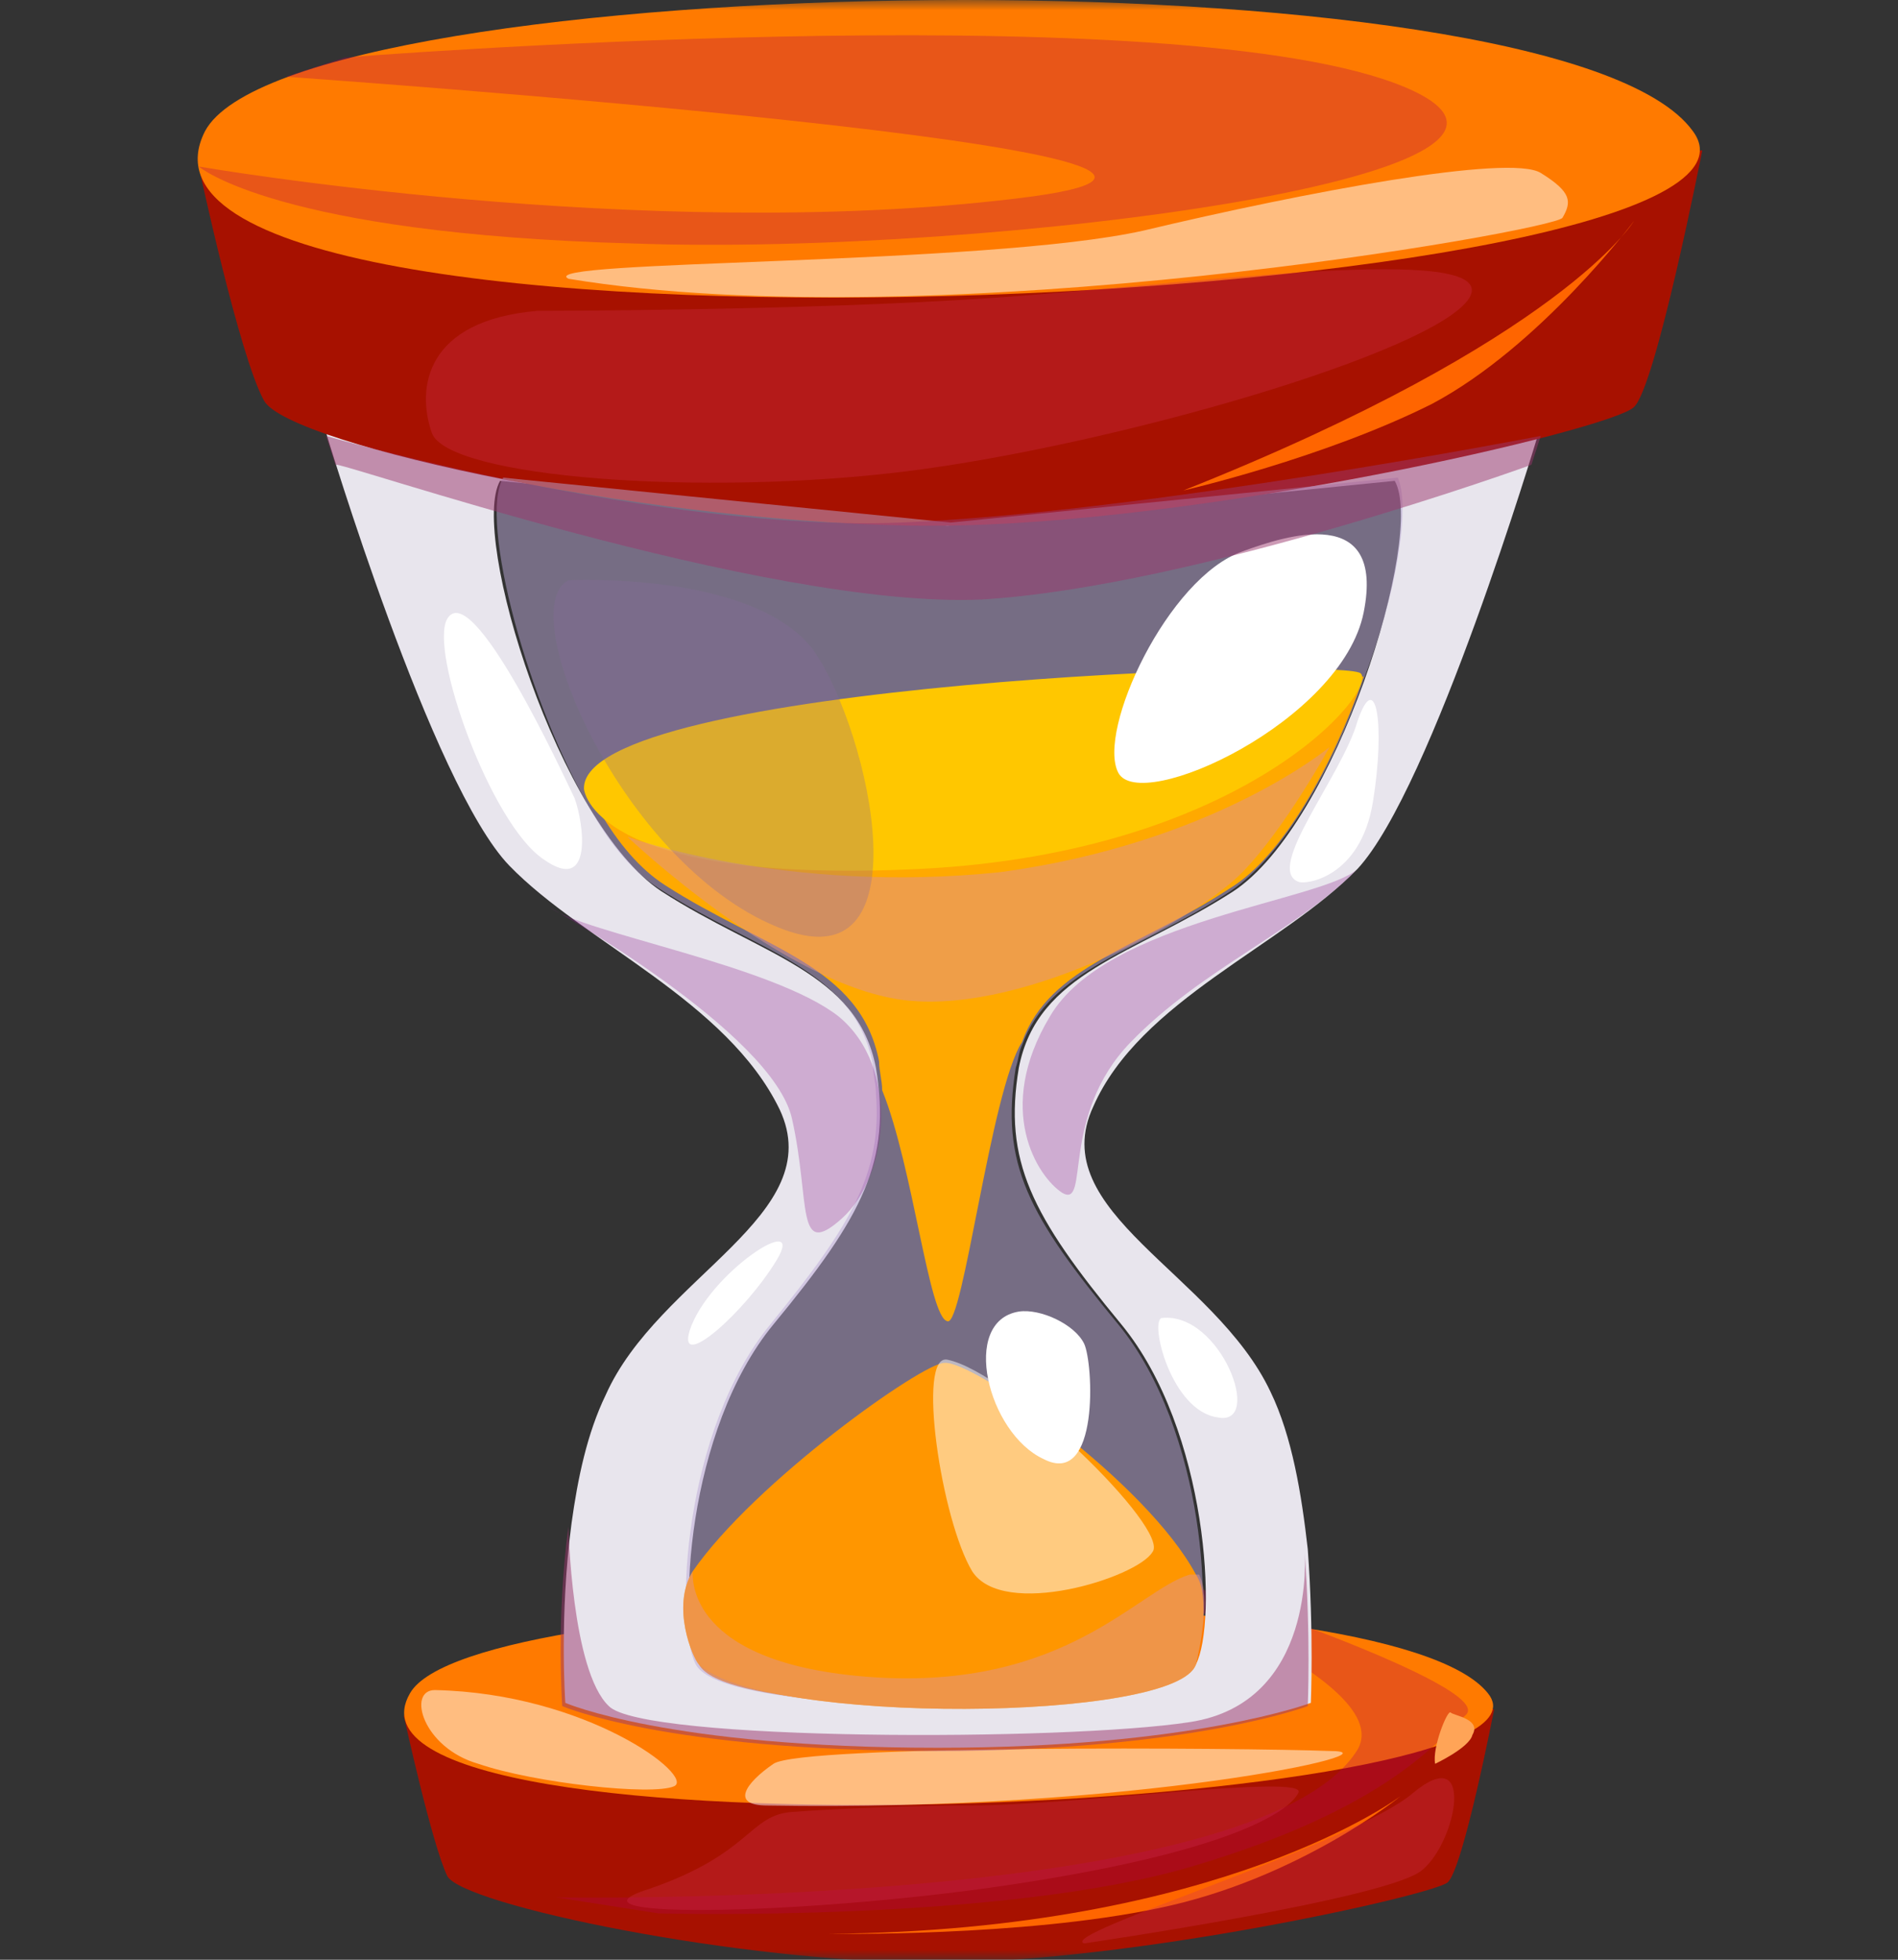 <svg width="93" height="96" viewBox="0 0 93 96" fill="none" xmlns="http://www.w3.org/2000/svg">
<rect x="0" y="0" width="93" height="96" fill="#333333" stroke="none"/>
<mask id="mask0_3_568" style="mask-type:luminance" maskUnits="userSpaceOnUse" x="0" y="0" width="93" height="96">
<path d="M0 0H93V96H0V0Z" fill="white"/>
</mask>
<g mask="url(#mask0_3_568)">
<path d="M19.786 84.046C19.786 84.046 21.156 90.331 21.917 91.902C22.677 93.316 36.224 96.144 45.813 96.144C55.403 96.144 70.168 92.844 70.928 92.216C71.689 91.588 73.211 83.732 73.211 83.732L19.786 84.046Z" fill="#A71100"/>
<path d="M20.09 82.946C23.134 77.604 68.036 76.818 72.906 82.946C77.625 88.76 15.067 91.588 20.09 82.946Z" fill="#FF7A00"/>
<path opacity="0.3" d="M32.266 93.73C32.266 93.73 49.314 94.201 58.599 91.373C68.036 88.545 70.471 85.246 71.842 83.989C73.21 82.575 58.447 77.704 58.447 77.704L53.424 76.761C53.424 76.761 68.645 82.103 66.513 85.717C61.643 93.573 27.243 92.945 27.243 92.945L32.266 93.73Z" fill="#B10053"/>
<path d="M40.638 94.73C40.638 94.73 50.075 94.887 56.773 93.473C63.622 92.059 68.645 87.973 68.645 87.973C68.645 87.973 59.968 94.573 40.638 94.73Z" fill="#FF6500"/>
<path opacity="0.3" d="M38.811 88.76C36.68 88.917 36.833 90.802 31.81 92.53C26.787 94.102 40.334 93.787 50.227 92.216C60.273 90.645 63.165 88.76 63.622 87.816C64.078 86.874 52.51 88.446 47.639 88.446C42.921 88.446 38.811 88.76 38.811 88.76ZM53.12 95.201C51.75 94.731 66.362 90.331 69.253 87.817C72.298 85.303 71.384 90.174 69.71 91.587C68.188 93.002 53.12 95.201 53.12 95.201Z" fill="#D42F55"/>
<path opacity="0.5" d="M37.593 88.445C35.767 88.445 36.528 87.345 37.898 86.403C39.268 85.46 61.034 85.617 65.144 85.774C68.949 85.774 55.555 88.76 37.593 88.445ZM21.308 82.79C19.938 82.79 20.698 85.617 23.439 86.403C26.178 87.345 31.962 87.974 33.028 87.503C34.093 87.031 28.765 82.947 21.308 82.79Z" fill="white"/>
<path d="M66.514 42.566C70.166 38.638 75.342 21.356 75.342 21.356L45.661 25.126L15.979 21.198C15.979 21.198 21.155 38.481 24.96 42.409C28.613 46.18 35.615 49.009 38.203 54.35C40.638 59.535 32.266 62.52 29.679 68.334C28.766 70.219 28.309 72.419 28.005 74.619C27.395 79.175 27.7 83.417 27.7 83.417C27.7 83.417 32.723 85.617 45.965 85.617C58.447 85.617 64.23 83.417 64.23 83.417C64.23 83.417 64.382 79.961 64.078 75.876C63.774 73.204 63.318 70.376 62.252 68.176C59.512 62.363 51.14 59.378 53.576 54.193C55.859 49.008 62.86 46.337 66.513 42.566H66.514ZM54.945 64.877C59.207 70.062 59.662 79.489 58.598 81.532C57.532 83.574 46.42 83.574 46.42 83.574C46.42 83.574 35.309 83.574 34.243 81.532C33.179 79.489 33.635 70.062 37.898 64.877C42.311 59.535 43.681 56.864 42.92 52.307C42.007 47.594 37.288 46.809 32.417 43.667C27.395 40.367 22.981 26.226 24.503 23.555L46.42 25.755L68.34 23.555C69.86 26.225 65.447 40.367 60.425 43.666C55.554 46.809 50.834 47.594 49.922 52.308C49.161 56.864 50.531 59.534 54.945 64.877Z" fill="#E8E5ED"/>
<path d="M9.74 8.157C9.74 8.157 11.718 17.427 12.937 19.627C14.153 21.827 32.571 25.755 45.661 25.755C58.751 25.755 78.995 21.041 80.06 19.941C81.126 18.998 83.409 7.371 83.409 7.371L9.74 8.157Z" fill="#A71100"/>
<path d="M10.044 6.429C14.306 -1.584 76.407 -2.684 82.952 6.429C89.346 15.07 3.499 19.313 10.044 6.429Z" fill="#FF7A00"/>
<path opacity="0.5" d="M66.819 33.296C65.296 37.696 62.86 41.938 60.273 43.666C55.707 46.651 51.444 47.437 50.075 51.208C49.923 51.522 49.923 51.836 49.77 52.308C49.01 57.021 50.38 59.535 54.794 64.878C59.056 70.062 59.511 79.489 58.446 81.532C57.381 83.575 46.269 83.575 46.269 83.575C46.269 83.575 35.158 83.575 34.092 81.532C33.028 79.489 33.484 70.062 37.746 64.877C41.704 60.007 43.226 57.493 42.921 53.565C42.921 53.093 42.769 52.622 42.769 52.151C41.856 47.437 37.137 46.651 32.266 43.509C31.048 42.723 29.984 41.466 29.069 39.895C25.873 34.553 23.438 25.44 24.656 23.398L46.575 25.598L68.493 23.398C69.101 24.812 68.493 28.897 66.819 33.296Z" fill="#BAA9D6"/>
<path d="M66.819 33.14C65.296 37.538 62.86 41.938 60.273 43.509C55.707 46.494 51.445 47.279 50.075 51.051C48.554 53.408 47.183 65.034 46.423 64.721C45.509 64.563 44.748 57.178 43.226 53.408C43.226 52.936 43.074 52.465 43.074 51.993C42.16 47.28 37.441 46.494 32.571 43.352C31.354 42.566 30.288 41.309 29.375 39.738L66.818 33.139L66.819 33.14Z" fill="#FFA900"/>
<path d="M28.614 38.638C28.461 33.453 65.753 32.197 66.666 32.982C67.579 33.768 61.034 41.781 45.052 42.566C28.918 43.352 28.613 38.638 28.613 38.638H28.614Z" fill="#FFC700"/>
<path d="M58.599 81.532C57.685 84.36 37.441 84.517 34.244 81.532C33.941 81.218 32.876 78.704 33.941 76.976C36.985 72.576 45.205 66.763 46.269 66.763C47.639 66.606 56.163 72.576 58.599 77.133C59.36 78.233 58.751 80.903 58.599 81.532Z" fill="#FF9600"/>
<path opacity="0.3" d="M26.939 44.452C28.614 45.709 37.898 47.28 41.094 49.794C44.139 52.308 43.53 57.65 41.246 59.692C38.964 61.735 39.725 58.907 38.811 54.822C37.898 50.579 26.939 44.452 26.939 44.452ZM66.514 42.566C64.838 44.138 54.185 45.08 51.444 49.794C48.705 54.35 50.836 57.65 52.054 58.436C53.424 59.221 51.902 54.665 55.403 51.051C58.903 47.437 63.622 45.551 66.514 42.566Z" fill="#912790"/>
<path d="M63.622 43.195C61.948 42.566 65.753 38.01 66.513 35.339C67.427 32.668 67.883 35.496 67.275 39.267C66.665 43.037 63.926 43.352 63.622 43.195ZM21.916 30.311C21.003 31.882 24.047 40.367 26.634 42.095C29.07 43.823 28.614 40.367 28.157 39.11C27.548 37.853 23.134 28.269 21.916 30.311ZM33.789 65.192C33.18 67.234 36.529 64.249 38.051 61.735C39.572 59.221 34.702 62.363 33.788 65.192H33.789ZM56.924 64.563C56.315 64.72 57.381 69.12 59.664 69.433C61.948 69.905 59.816 64.249 56.925 64.563H56.924Z" fill="white"/>
<path opacity="0.5" d="M30.744 40.995C30.744 40.995 38.507 48.38 44.442 49.008C50.38 49.637 58.751 44.923 60.882 42.723C63.013 40.523 65.145 36.596 65.145 36.596C65.145 36.596 59.512 41.309 49.01 42.723C38.507 43.823 30.744 40.995 30.744 40.995ZM58.599 81.532C57.685 84.36 37.441 84.517 34.244 81.532C33.941 81.218 32.876 78.704 33.941 76.976C33.941 77.29 33.636 81.532 42.769 82.16C52.206 82.789 55.707 77.918 58.294 77.133H58.751C59.36 78.233 58.751 80.902 58.599 81.532Z" fill="#E09590"/>
<path opacity="0.5" d="M46.422 66.606C44.9 66.292 46.117 74.462 47.639 76.976C49.162 79.332 55.707 77.29 56.467 76.033C57.381 74.933 49.467 67.234 46.422 66.606Z" fill="white"/>
<path opacity="0.3" d="M16.893 2.815C16.893 2.815 56.468 -0.327 68.34 4.072C80.06 8.472 48.553 12.557 31.048 11.928C13.545 11.457 9.74 8.158 9.74 8.158C9.74 8.158 31.506 11.928 49.77 9.728C68.34 7.528 14.001 3.758 14.001 3.758L16.893 2.815Z" fill="#B10053"/>
<path d="M57.989 24.026C57.989 24.026 64.838 22.456 70.167 19.784C75.495 16.956 80.06 10.828 80.06 10.828C80.06 10.828 76.558 16.642 57.989 24.026Z" fill="#FF6500"/>
<path opacity="0.3" d="M26.331 15.227C20.85 15.699 20.394 18.998 21.156 21.198C21.916 23.398 34.397 24.34 44.443 23.084C54.489 21.826 70.319 17.27 71.994 14.599C73.668 11.771 57.837 13.971 48.553 14.599C39.268 15.227 26.331 15.227 26.331 15.227Z" fill="#D42F55"/>
<path opacity="0.5" d="M27.852 13.656C26.026 12.714 48.249 13.028 56.011 11.3C63.926 9.414 73.972 7.529 75.494 8.471C77.017 9.414 77.017 9.886 76.559 10.671C76.103 11.3 45.965 16.641 27.852 13.656Z" fill="white"/>
<path d="M70.319 86.403C70.167 85.617 70.928 83.731 71.08 83.889C71.232 84.046 72.602 84.203 72.146 84.989C71.994 85.617 70.319 86.403 70.319 86.403Z" fill="#FFA457"/>
<path opacity="0.3" d="M27.852 28.426C25.113 29.84 30.44 42.252 38.051 45.395C45.509 48.537 42.617 35.81 39.877 31.882C36.985 27.954 27.852 28.426 27.852 28.426Z" fill="#866999"/>
<path d="M60.882 27.012C57.229 28.268 53.728 35.81 54.794 37.852C55.859 39.895 65.753 35.339 66.819 29.997C67.884 24.655 63.013 26.226 60.882 27.012Z" fill="white"/>
<path opacity="0.5" d="M16.437 22.77C16.285 22.455 37.441 29.84 48.096 29.368C58.599 28.74 75.036 22.769 75.036 22.769L75.494 21.355C75.494 21.355 56.011 25.126 44.139 25.597C32.266 26.069 15.979 21.355 15.979 21.355L16.437 22.769V22.77ZM64.078 83.575C64.078 83.575 58.294 85.775 45.813 85.775C32.57 85.775 27.548 83.575 27.548 83.575C27.548 83.575 27.243 79.332 27.852 74.775C27.852 74.775 28.005 81.846 29.831 83.575C31.506 85.303 52.206 85.303 58.294 84.36C64.535 83.417 63.926 76.033 63.926 76.033C64.23 80.118 64.078 83.575 64.078 83.575Z" fill="#9A376D"/>
<path d="M49.923 64.249C47.031 64.72 48.401 70.219 51.14 71.476C53.88 72.89 53.576 66.763 53.12 65.82C52.662 64.877 50.988 64.092 49.923 64.249Z" fill="white"/>
</g>
</svg>
